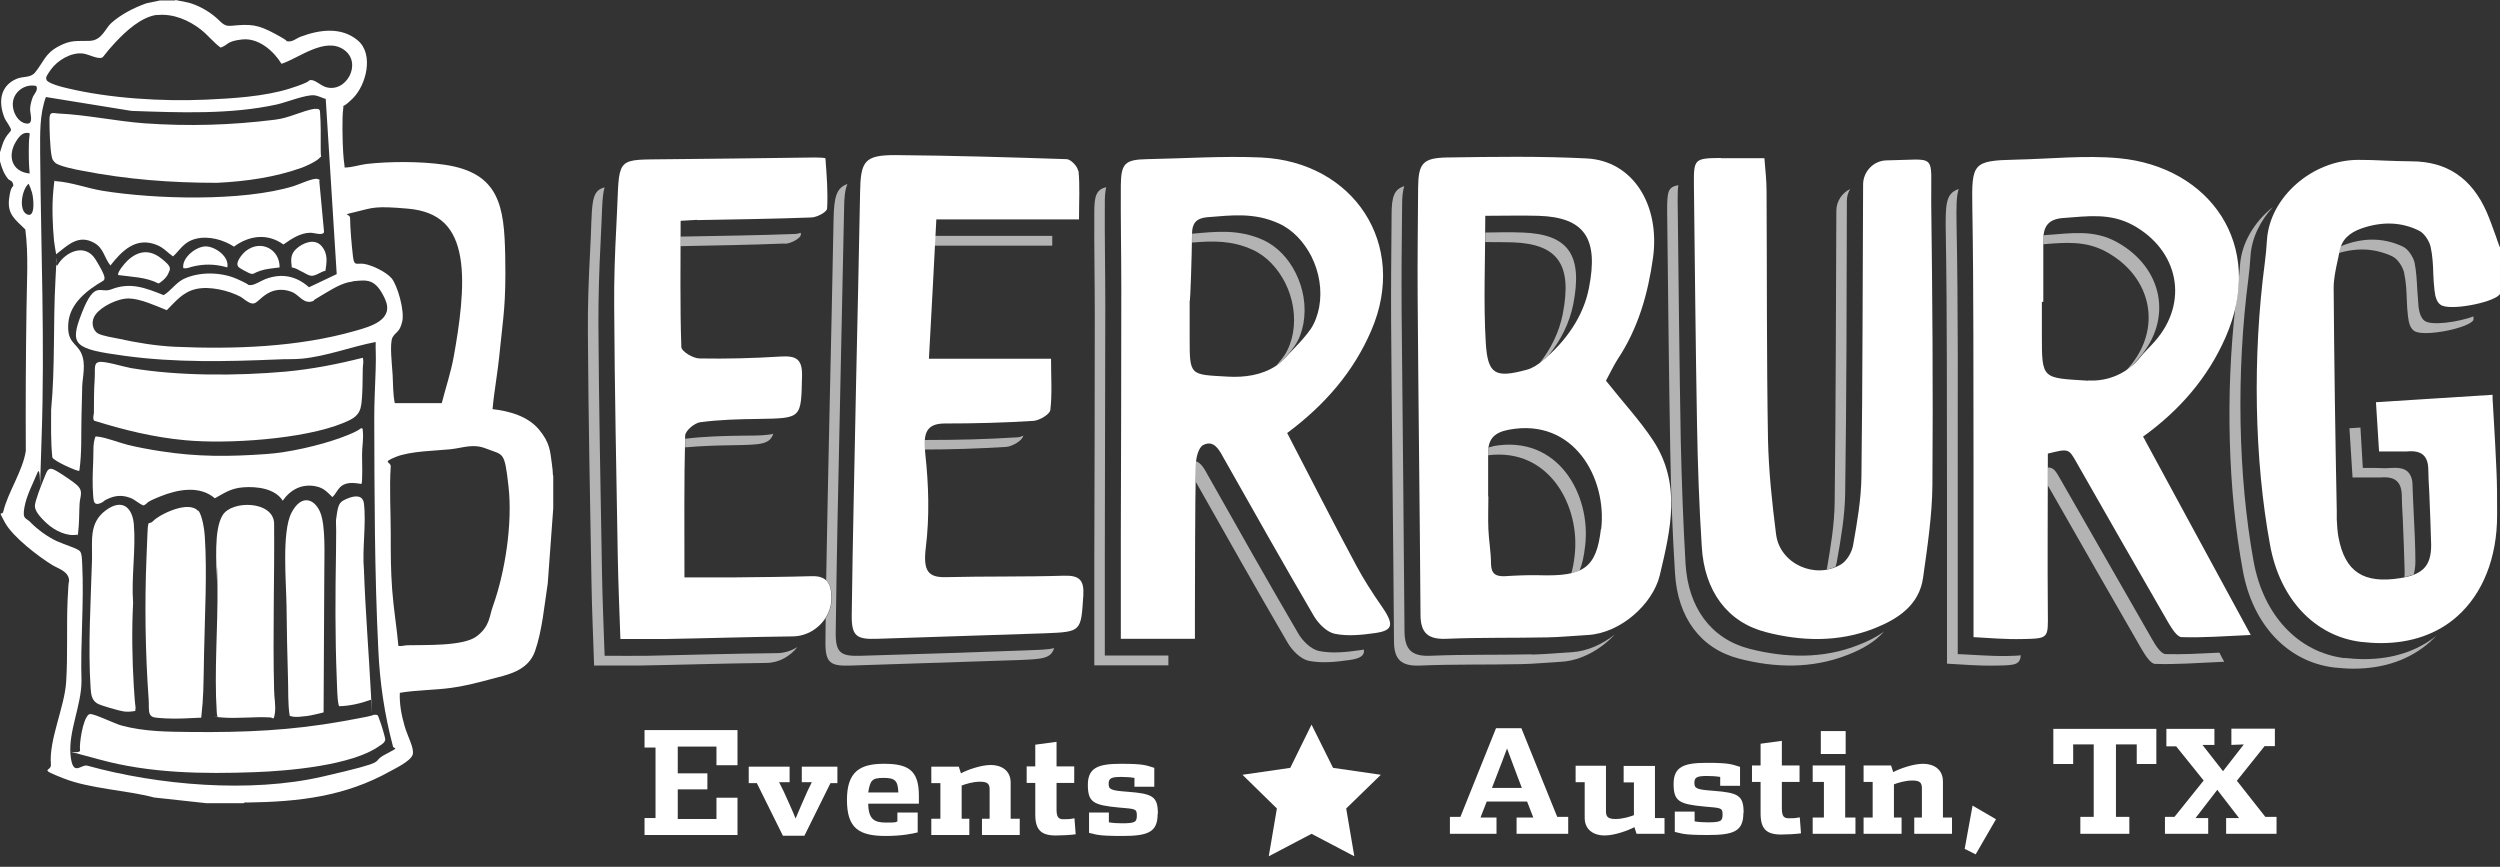 <svg xmlns:inkscape="http://www.inkscape.org/namespaces/inkscape" xmlns:sodipodi="http://sodipodi.sourceforge.net/DTD/sodipodi-0.dtd" xmlns="http://www.w3.org/2000/svg" xmlns:svg="http://www.w3.org/2000/svg" id="_x31_500_x__x_1500_px_Logo_2" viewBox="0 0 1046.1 362.7" width="1046.1" height="362.7"><rect x="0" y="0" width="1046.1" height="362.7" fill="#333333" stroke="none"/><defs id="defs4"><style id="style2"> .st0 { fill: #fff; } .st1 { fill: #b3b3b3; } </style></defs><g id="Text" transform="translate(-62.7,-26.6)"><path class="st1" d="m 490.9,209.2 c 0,0 0,-0.2 0,-0.3 -0.9,0.4 -1.8,0.7 -2.6,0.7 -12.3,0.8 -24.7,1.1 -37,1.1 -0.7,0 -1.3,0 -1.9,0.1 0,1.2 0,2.5 0,3.9 11.5,0 23,-0.4 34.4,-1.1 2.5,-0.2 6.7,-2.7 7,-4.5 z" id="path6"></path><path class="st1" d="m 586.8,131.1 c 6,2.7 10.6,7.9 13.6,13.7 3.3,6.5 4.6,14.1 3.3,21.3 -0.6,3.1 -1.7,6.4 -3.5,9.1 -1,1.5 -2.2,2.9 -3.4,4.3 1,-0.7 1.9,-1.5 2.8,-2.3 1.8,-1.9 3.5,-3.9 5,-6.1 1.8,-2.6 2.9,-5.9 3.5,-9.1 1.3,-7.2 0,-14.8 -3.3,-21.3 -2.9,-5.8 -7.6,-11 -13.6,-13.7 -10.2,-4.6 -19.6,-3.5 -29.7,-2.6 0,1.1 0,2.4 0,3.7 8.5,-0.7 16.6,-1 25.3,3 z" id="path8"></path><path class="st1" d="m 695.4,128 c 19.6,0.6 25.2,9.7 21.2,30.1 -1.5,7.5 -4.9,14.4 -9.6,20.4 0.4,-0.3 0.8,-0.6 1.1,-0.9 0.8,-0.7 1.6,-1.4 2.4,-2.1 5.2,-6.3 8.9,-13.6 10.5,-21.5 4,-20.4 -1.7,-29.4 -21.2,-30.1 -5.1,-0.2 -10.2,-0.1 -15.6,0 0,1.4 0,2.7 0,4 3.8,0 7.5,0 11.2,0.1 z" id="path10"></path><path class="st1" d="m 391.1,128.6 c 2.4,0 6.7,-2.3 6.7,-3.8 0,-0.3 0,-0.5 0,-0.8 -0.8,0.3 -1.7,0.5 -2.4,0.5 -15.9,0.6 -31.9,0.8 -47.8,1.1 0,0 -0.1,0 -0.2,0 0,1.3 0,2.7 0,4 14.5,-0.3 29.1,-0.5 43.6,-1.1 z" id="path12"></path><path class="st1" d="m 503,125.3 h -49.1 c 0,1.4 -0.1,2.7 -0.2,4.1 H 503 c 0,-1.4 0,-2.7 0,-4.1 z" id="path14"></path><path class="st1" d="m 601.9,209 c 0,0 0,0 0,0 0.3,-0.3 0.7,-0.6 1.1,-1 -0.4,0.3 -0.7,0.6 -1.1,0.9 z" id="path16"></path><path class="st1" d="m 687.4,213.4 c -0.7,0.1 -1.3,0.3 -1.9,0.5 0,0.6 -0.1,1.3 -0.1,2 0,0.4 0,0.8 0,1.2 25.7,-3.2 38.6,21.4 36.2,41.9 -0.3,2.9 -0.8,5.4 -1.4,7.5 1.2,-0.3 2.4,-0.7 3.4,-1.1 1.2,-2.7 1.9,-6.1 2.4,-10.5 2.5,-21.2 -11.3,-46.6 -38.6,-41.6 z" id="path18"></path><path class="st1" d="m 1068.7,140.9 c 0.8,3.7 1,7.6 1.1,11.3 0.1,2.2 0.2,4.5 0.5,6.8 0.3,3 1.1,5 2.5,6 3.5,2.7 21.2,-0.7 24.5,-4 l 0.4,-0.5 V 159 c -6.4,2.4 -17.8,4 -20.5,1.8 -1.3,-1 -2.2,-3.1 -2.5,-6 -0.2,-2.3 -0.3,-4.6 -0.5,-6.8 -0.2,-3.8 -0.4,-7.7 -1.1,-11.3 -0.5,-2.4 -2.6,-5.8 -4.9,-6.9 -7.4,-3.5 -15.4,-3.9 -23.8,-1 -0.9,0.3 -1.6,0.6 -2.4,1 -0.2,0.6 -0.4,1.2 -0.5,1.9 0,0.3 -0.1,0.5 -0.2,0.8 8,-2.4 15.5,-1.9 22.5,1.4 2.3,1.1 4.4,4.5 4.9,6.9 z" id="path20"></path><path class="st1" d="m 830.7,263.8 c 0.3,-0.7 0.5,-1.5 0.6,-2.1 1.7,-9.6 3.4,-19.3 3.5,-29 0.6,-40.7 0.6,-81.3 0.7,-122 0,-1.8 0.5,-3.6 1.4,-5 -3.4,1.6 -5.8,5.1 -5.8,9.1 -0.2,40.7 -0.2,81.3 -0.7,122 -0.1,9.4 -1.7,18.8 -3.3,28.1 1.2,-0.2 2.5,-0.6 3.6,-1.1 z" id="path22"></path><path class="st1" d="m 1052.8,222.4 h -1.4 l -1,-16.9 -4.6,0.3 1.3,20.6 h 1.4 c 1.3,0 2.6,0 3.7,0 2.4,0 4.4,0 6.5,0 3.2,-0.3 5.5,0.2 6.9,1.5 1.3,1.2 2,3 2.1,5.8 0,2.7 0.2,6 0.4,9.6 0.3,7.8 0.7,16.6 0.8,22.3 0,0.9 0,1.7 -0.1,2.5 1.4,-0.3 2.7,-0.7 3.9,-1.1 0.4,-1.5 0.7,-3.3 0.7,-5.4 0,-5.8 -0.4,-14.6 -0.8,-22.3 -0.2,-3.6 -0.3,-6.9 -0.4,-9.6 0,-2.7 -0.8,-4.6 -2.1,-5.8 -1.4,-1.3 -3.7,-1.7 -6.9,-1.5 -2.1,0.2 -4.1,0.1 -6.5,0 -1.2,0 -2.4,0 -3.7,0 z" id="path24"></path><path class="st1" d="m 960,210.6 c 0,0 0,0 0,0.1 0.5,-0.5 1.1,-1 1.6,-1.5 -0.5,0.5 -1.1,0.9 -1.7,1.4 z" id="path26"></path><path class="st1" d="m 948.5,127.9 c -9.6,-5.3 -19,-3.7 -28.9,-3 -0.7,0 -1.2,0.1 -1.8,0.2 0,0.7 -0.1,1.4 -0.1,2.1 0,0.5 0,1 0,1.6 9,-0.7 17.7,-1.6 26.4,3.2 19.1,10.5 23.6,32.2 9.2,48.6 -0.3,0.4 -0.7,0.7 -1,1.1 0.6,-0.4 1.2,-0.9 1.8,-1.3 1.2,-1.3 2.5,-2.5 3.6,-3.9 14.4,-16.4 10,-38 -9.2,-48.6 z" id="path28"></path><path class="st1" d="m 794.8,298.1 c -16.3,-4.2 -25.7,-17.4 -26.8,-35.6 -1,-17.2 -1.6,-34.3 -2,-51.5 -0.6,-33.4 -0.9,-66.7 -1.3,-100.1 0,-3 0,-5.2 0.3,-6.8 -4.5,0.7 -4.7,2.9 -4.7,10.9 0.4,33.4 0.7,66.7 1.3,100.1 0.3,17.2 0.9,34.4 2,51.5 1.1,18.2 10.5,31.4 26.8,35.6 15,3.9 30.6,4.3 45.5,-1.6 5.9,-2.3 11.3,-5.3 15.2,-9.8 -3.2,2.4 -6.9,4.2 -10.8,5.7 -14.9,5.9 -30.5,5.4 -45.5,1.6 z" id="path30"></path><path class="st1" d="m 703.6,300.4 c -14.1,0.3 -28.3,0 -42.4,0.6 -7.6,0.3 -10.7,-2.4 -10.8,-10.1 -0.3,-44.4 -0.8,-88.8 -1.2,-133.2 -0.1,-15.1 0,-30.3 0.2,-45.4 0,-3.4 0.3,-6 0.9,-7.8 -4.3,1.3 -5.3,4.6 -5.3,11.9 -0.1,15.1 -0.3,30.3 -0.2,45.4 0.3,44.4 0.9,88.8 1.2,133.2 0,7.7 3.2,10.4 10.8,10.1 14.1,-0.6 28.3,-0.3 42.4,-0.6 5.6,-0.1 11.3,-0.7 16.9,-1 8.3,-0.5 16.5,-5.2 22.3,-11.4 -5.2,4.1 -11.5,7 -17.9,7.4 -5.6,0.3 -11.3,0.9 -16.9,1 z" id="path32"></path><path class="st1" d="m 631.5,298.7 c -5.6,0.8 -11.5,1.4 -16.9,0.3 -3.3,-0.7 -6.9,-4.2 -8.7,-7.4 -12.8,-21.9 -25.3,-44 -37.8,-66.2 -1.3,-2.4 -2.7,-5 -4.9,-5.8 0,0.6 -0.1,1.1 -0.1,1.7 0,2.3 0,4.7 0,7 0.2,0.4 0.5,0.8 0.7,1.2 12.5,22.1 25,44.3 37.8,66.2 1.9,3.2 5.4,6.7 8.7,7.4 5.4,1.1 11.3,0.5 16.9,-0.3 4.7,-0.6 6.6,-1.9 6.2,-4.4 -0.6,0.1 -1.1,0.2 -1.8,0.3 z" id="path34"></path><path class="st1" d="m 881.9,300.2 c 0,-25.3 0,-48.9 0,-72.6 0,-35.7 0.2,-71.5 -0.5,-107.2 -0.1,-7.2 -0.1,-11.8 0.9,-14.7 -5.5,1.8 -5.6,6.4 -5.4,18.8 0.6,35.7 0.4,71.5 0.5,107.2 0,23.7 0,47.4 0,72.6 5.9,0.3 13.3,1 20.7,0.8 7.8,-0.1 9.8,-0.3 10.2,-4.3 -1.4,0.2 -3.3,0.2 -5.8,0.3 -7.4,0.1 -14.9,-0.6 -20.7,-0.8 z" id="path36"></path><path class="st1" d="m 525,301 c 0,-14.9 0,-29.2 0,-43.5 0,-34.4 0.2,-68.8 0.2,-103.2 0,-14.4 -0.3,-28.7 -0.2,-43.1 0,-2.7 0.2,-4.7 0.6,-6.3 -4.1,1 -5,3.6 -5,10.3 -0.1,14.4 0.2,28.7 0.2,43.1 0,34.4 -0.1,68.8 -0.2,103.2 0,14.3 0,28.6 0,43.5 h 31 c 0,-1.5 0,-2.8 0,-4.1 H 525 Z" id="path38"></path><path class="st1" d="m 1043.8,302 c -19.4,-2.4 -34,-17.9 -38.1,-40.5 -6.5,-35.8 -7.3,-78.9 -2.2,-118.2 0.4,-3 0.7,-6.2 0.9,-9.6 0.5,-7.6 4.1,-14.7 9.4,-20.5 -7.8,6.2 -13.2,15.1 -13.8,24.5 -0.1,1.9 -0.3,3.7 -0.5,5.4 0,3.8 -0.5,7.6 -1.4,11.6 -4.2,37.2 -3.1,77.2 3.1,110.7 4.1,22.6 18.7,38.1 38.1,40.5 2.8,0.3 5.6,0.5 8.3,0.5 12.6,0 23.6,-3.8 31.9,-11.2 0.9,-0.8 1.8,-1.7 2.7,-2.6 -8.1,6.5 -18.4,9.8 -30.2,9.8 -2.7,0 -5.5,-0.2 -8.3,-0.5 z" id="path40"></path><path class="st1" d="m 968.9,300.3 c -1.9,0 -4.2,-3.6 -5.5,-5.9 -12.9,-22.4 -25.6,-44.8 -38.5,-67.2 -2.1,-3.7 -2.9,-5 -5.4,-5 0,2.4 0,4.9 0,7.4 0.3,0.5 0.6,1.1 1,1.7 12.8,22.4 25.6,44.9 38.5,67.2 1.4,2.3 3.6,5.9 5.5,5.9 8.9,0.3 17.8,-0.4 28.9,-0.9 -0.7,-1.3 -1.4,-2.5 -2,-3.8 -8.2,0.4 -15.4,0.8 -22.4,0.6 z" id="path42"></path><path class="st1" d="m 386.3,208.1 c -2.6,0.7 -6.6,0.8 -12.7,0.8 -8.1,0.1 -16.2,0.3 -24.2,1.3 0,1.2 0,2.4 0,3.6 6.6,-0.6 13.2,-0.8 19.8,-0.9 11.6,-0.2 15.6,-0.2 17.1,-4.9 z" id="path44"></path><path class="st1" d="m 423,301 c -8.6,0.3 -10.7,-1.2 -10.6,-9.9 0.4,-32 1.1,-64.1 1.8,-96.1 0.5,-26.9 1.2,-53.8 1.7,-80.8 0,-4.9 0.4,-8.3 1.4,-10.6 -4.7,1.6 -5.6,5.6 -5.8,14.7 -0.5,26.9 -1.1,53.8 -1.7,80.8 -0.5,23.5 -1,46.9 -1.4,70.4 1.7,1.5 2.3,4 2.3,7.5 0,3 -1,5.9 -2.5,8.3 0,3.3 -0.1,6.6 -0.1,9.9 -0.1,8.8 2,10.2 10.6,9.9 23.4,-0.8 46.7,-1.5 70.1,-2.3 10.2,-0.4 13.6,-0.6 15,-5 -2.3,0.6 -5.6,0.7 -10.6,0.9 -23.4,0.9 -46.7,1.6 -70.1,2.3 z" id="path46"></path><path class="st1" d="m 333.8,301 c -5.6,0.1 -11.3,0 -18.1,0 -0.4,-11.9 -0.9,-23.3 -1.1,-34.7 -0.6,-34.8 -1.3,-69.5 -1.5,-104.3 0,-11.2 0.3,-22.5 0.9,-33.7 0.7,-12.6 0.5,-19.5 1.7,-23.3 -6.3,1.6 -5,7.3 -6.1,27.4 -0.6,11.2 -1,22.5 -0.9,33.7 0.2,34.8 0.9,69.5 1.5,104.3 0.2,11.4 0.7,22.8 1.1,34.7 6.9,0 12.5,0 18.1,0 18,-0.3 35.9,-0.9 53.9,-1.1 5.2,0 10,-2.7 13.1,-6.7 -2.5,1.6 -5.5,2.6 -8.7,2.6 -18,0.2 -35.9,0.7 -53.9,1.1 z" id="path48"></path><path class="st0" d="m 1108.7,130 c -0.6,-1.5 -1.1,-3 -1.6,-4.5 -1.2,-3.3 -2.4,-6.7 -3.8,-10 -6.3,-14.4 -16.7,-21.4 -31.7,-21.4 h -0.1 c -3.7,0 -7.4,-0.2 -11,-0.3 -3.6,-0.2 -7.2,-0.3 -10.9,-0.3 h -0.1 c -19.2,0 -37,15.6 -38.2,33.4 -0.2,3.4 -0.5,6.5 -0.9,9.6 -5.2,39.3 -4.4,82.4 2.2,118.2 4.1,22.6 18.7,38.1 38.1,40.5 2.8,0.3 5.6,0.5 8.3,0.5 12.6,0 23.6,-3.8 31.9,-11.2 10.7,-9.5 16.7,-24.5 16.7,-42.3 v -1.1 c 0,-5.9 0,-12 -0.3,-18.1 -0.3,-7 -0.7,-14.2 -1.1,-21 -0.2,-2.9 -0.3,-5.8 -0.5,-8.6 v -1.6 c 0,0 -48.8,3.1 -48.8,3.1 l 1.3,20.6 h 1.4 c 1.3,0 2.6,0 3.7,0 2.4,0 4.4,0 6.5,0 3.2,-0.3 5.5,0.2 6.9,1.5 1.3,1.2 2,3 2.1,5.8 0,2.7 0.2,6 0.4,9.6 0.3,7.8 0.7,16.6 0.8,22.3 0,8.6 -3.4,12.3 -12.8,13.8 -15.5,2.5 -23.3,-2.6 -26,-17.2 -0.4,-2 -0.6,-5.3 -0.7,-7.4 v -3.7 c -0.6,-29.7 -1.1,-63.5 -1.3,-93.2 0,-3.6 0.8,-7.4 1.6,-11.1 0.3,-1.3 0.6,-2.6 0.8,-4 0.9,-4.8 3.9,-7.9 9.5,-9.8 8.5,-2.9 16.5,-2.6 23.8,1 2.3,1.1 4.4,4.5 4.9,6.9 0.8,3.7 1,7.6 1.1,11.3 0.1,2.2 0.2,4.5 0.5,6.8 0.3,3 1.1,5 2.5,6 3.5,2.7 21.2,-0.7 24.5,-4 l 0.4,-0.5 V 130 Z" id="path50"></path><path class="st0" d="m 754.5,211 c -5.6,-8.5 -12.7,-16.1 -19.8,-25.1 1.5,-2.7 3,-6 4.9,-9 8.6,-12.9 12.7,-27.4 14.8,-42.5 3,-22.2 -8.5,-40.5 -27.7,-41.5 -19.5,-1 -39.1,-0.7 -58.6,-0.4 -10.2,0.2 -11.9,2.6 -12,12.7 -0.1,15.1 -0.3,30.3 -0.2,45.4 0.3,44.4 0.9,88.8 1.2,133.2 0,7.7 3.2,10.4 10.8,10.1 14.1,-0.6 28.3,-0.3 42.4,-0.6 5.6,-0.1 11.3,-0.7 16.9,-1 13.7,-0.8 27.1,-13 30,-24.9 4.6,-19.3 9.1,-38.3 -2.7,-56.4 z m -70.3,-94.1 c 8,0 15.1,-0.2 22.2,0 19.6,0.6 25.2,9.7 21.2,30.1 -2.3,12 -9.7,22.5 -19.5,30.6 -1.9,1.6 -4.2,3.1 -6.5,3.7 -13.2,3.6 -16.4,2.1 -17.2,-11.4 -1,-16.8 -0.2,-33.7 -0.2,-53 z m 48.4,131 c -1.9,16.4 -7.2,20 -26,19.4 -4.7,-0.1 -9.4,0.1 -14.1,0.4 -3.9,0.2 -5.8,-1 -5.9,-5.1 0,-4.9 -0.9,-9.7 -1.1,-14.5 -0.2,-4.6 0,-9.2 0,-13.8 0,0 0,0 -0.1,0 0,-6.1 0,-12.3 0,-18.4 0,-5.8 2.8,-8.4 8.7,-9.5 27.2,-5.1 41.1,20.4 38.6,41.6 z" id="path52"></path><path class="st0" d="m 640.7,280.1 c -3.7,-5.4 -7.3,-10.9 -10.4,-16.7 -9.9,-18.4 -19.3,-37 -29,-55.6 16.1,-12 27.9,-25.9 35.2,-42.9 15.6,-36.1 -7.4,-70.6 -46.1,-72.4 -15.9,-0.7 -31.9,0.4 -47.8,0.7 -9.1,0.2 -10.8,1.7 -10.9,10.9 -0.1,14.4 0.2,28.7 0.2,43.1 0,34.4 -0.1,68.8 -0.2,103.2 0,14.3 0,28.6 0,43.5 h 31 c 0,-4.4 0,-7.4 0,-10.5 0.1,-20.8 0,-41.6 0.4,-62.3 0,-2.9 1.1,-7.3 3.1,-8.3 4.4,-2.2 6.6,1.9 8.5,5.4 12.5,22.1 25,44.3 37.8,66.2 1.9,3.2 5.4,6.7 8.7,7.4 5.4,1.1 11.3,0.5 16.9,-0.3 7.9,-1.1 7.9,-3.8 2.5,-11.6 z M 596.6,179.7 c -5.9,3.9 -13.2,4.9 -20.1,4.5 -15.9,-0.9 -16,-0.2 -16,-16 0,-5.1 0,-10.3 0,-15.4 0.3,0 0.9,-19 1,-28.5 0,-4 1.6,-6.4 6.3,-6.8 10.2,-0.8 19.7,-2.1 30,2.6 6,2.7 10.6,7.9 13.6,13.7 3.3,6.5 4.6,14.1 3.3,21.3 -0.6,3.1 -1.7,6.4 -3.5,9.1 -2,2.9 -4.6,5.7 -7,8.2 -2.5,2.5 -4.6,5.3 -7.6,7.3 z" id="path54"></path><path class="st0" d="m 959.3,209.4 c 15.9,-11.4 27.4,-25.2 34.6,-41.5 17.2,-39 -6.8,-71.6 -44.6,-75.1 -14.2,-1.3 -28.7,0.3 -43.1,0.6 -18.1,0.4 -18.5,1.5 -18.2,20 0.6,35.7 0.4,71.5 0.5,107.2 0,23.7 0,47.4 0,72.6 5.9,0.3 13.3,1 20.7,0.8 10.8,-0.2 10.5,-0.4 10.4,-10.9 -0.2,-22.4 0,-44.7 0,-66.7 8.6,-2.1 8.7,-2.2 12,3.7 12.8,22.4 25.6,44.9 38.5,67.2 1.4,2.3 3.6,5.9 5.5,5.9 8.9,0.3 17.8,-0.4 28.9,-0.9 -15.8,-29.1 -30.5,-56.1 -45.1,-83.1 z m -22.8,-23.5 c -19.3,-1.2 -19.4,-0.4 -19.4,-18.9 0,-18.5 0,-9.4 0,-14.1 0.2,0 0.4,0 0.6,0 0,-8.6 0,-17.2 0,-25.8 0,-5.6 1.9,-8.9 8.6,-9.3 9.9,-0.7 19.3,-2.2 28.9,3 19.1,10.5 23.6,32.2 9.2,48.6 -2,2.3 -4.3,4.4 -6.2,6.8 -5.2,6.5 -13.3,10.1 -21.6,9.6 z" id="path56"></path><path class="st0" d="m 782.8,92.7 c -11.1,0.1 -11.4,0.4 -11.3,11.2 0.4,33.4 0.7,66.7 1.3,100.1 0.3,17.2 0.9,34.4 2,51.5 1.1,18.2 10.5,31.4 26.8,35.6 15,3.9 30.6,4.3 45.5,-1.6 9.8,-3.9 18.7,-9.7 20.3,-21.2 1.8,-12.9 3.8,-26 3.9,-39 0.3,-39.3 0,-78.6 -0.5,-117.8 -0.2,-21.3 2.8,-18.1 -18.5,-17.8 -5.5,0 -10,4.6 -10,10.1 -0.2,40.7 -0.2,81.3 -0.7,122 -0.1,9.7 -1.8,19.4 -3.5,29 -0.5,2.9 -2.6,6.5 -5.1,8 -10.8,6.4 -25.5,-0.3 -27.1,-12.5 -1.7,-13.2 -3.1,-26.5 -3.4,-39.8 -0.6,-34.7 -0.4,-69.3 -0.6,-104 0,-4.3 -0.5,-8.6 -0.9,-13.7 -6.4,0 -12.3,0 -18.2,0 z" id="path58"></path><path class="st0" d="m 513.8,98 c -0.2,-1.8 -3.1,-4.8 -4.8,-4.8 -23.9,-0.8 -47.8,-1.5 -71.6,-1.7 -12.9,0 -14.6,2.4 -14.8,15.6 -0.5,26.9 -1.1,53.8 -1.7,80.8 -0.6,32 -1.4,64.1 -1.8,96.1 -0.1,8.8 2,10.2 10.6,9.9 23.4,-0.8 46.7,-1.5 70.1,-2.3 15.5,-0.6 15.2,-0.7 16.2,-15.7 0.4,-6.5 -1.5,-8.6 -8.1,-8.4 -16.4,0.5 -32.9,0.2 -49.3,0.6 -7.5,0.2 -9.7,-2.5 -8.5,-12.4 1.6,-13 1.2,-26.1 -0.2,-39 -1,-9 0.4,-12.9 8.3,-12.9 12.3,0 24.7,-0.3 37,-1.1 2.5,-0.2 6.7,-2.7 7,-4.5 0.8,-6.7 0.3,-13.7 0.3,-21.5 h -51.1 c 1.1,-19.9 2.1,-38.7 3.1,-58.3 h 59.7 c 0,-7.6 0.4,-14 -0.2,-20.3 z" id="path60"></path><path class="st0" d="m 354.3,118.7 c 15.9,-0.3 31.9,-0.5 47.8,-1.1 2.4,0 6.7,-2.3 6.7,-3.8 0.4,-6.9 -0.2,-14 -0.7,-20.9 0,-0.3 -2.8,-0.4 -4.4,-0.4 -22.9,0.3 -45.8,0.6 -68.6,0.8 -15.7,0.2 -13,1.7 -14.5,28 -0.6,11.2 -1,22.5 -0.9,33.7 0.2,34.8 0.9,69.5 1.5,104.3 0.2,11.4 0.7,22.8 1.1,34.7 6.9,0 12.5,0 18.1,0 18,-0.3 35.9,-0.9 53.9,-1.1 8.7,0 16.3,-7.3 16.3,-16 0,-6.3 -2.1,-9.4 -8.3,-9.2 -10.5,0.3 -21.1,0.4 -31.6,0.5 -6.6,0 -13.2,0 -21.6,0 0,-20.4 -0.2,-39.9 0.3,-59.3 0,-2 3.9,-5.3 6.2,-5.6 8.1,-1.1 16.4,-1.3 24.6,-1.4 18.1,-0.3 17.7,-0.2 18.1,-17.9 0.2,-7.3 -2.6,-8.6 -9,-8.2 -11.3,0.7 -22.6,1 -33.9,0.8 -2.7,0 -7.6,-3 -7.6,-4.8 -0.6,-17.4 -0.3,-34.8 -0.3,-52.8 3.8,-0.2 5.3,-0.3 6.9,-0.4 z" id="path62"></path><polygon class="st0" points="629.4,384.9 611.5,375.5 593.6,384.9 597,364.9 582.6,350.8 602.6,347.9 611.5,329.8 620.5,347.9 640.5,350.8 626,364.9 " id="polygon64"></polygon><g id="g78"><path class="st0" d="m 371.3,376 h -38.9 v -7.1 h 4.6 v -29.5 h -4.6 v -7.3 h 38.9 v 14.7 h -8.8 V 339 h -16.2 v 11.2 h 12.4 v 6.7 h -12.4 v 12.4 h 16.2 v -8.9 h 8.8 v 15.7 z" id="path66"></path><path class="st0" d="m 413.3,354.3 h -3.1 l -10.9,22 h -9 l -10.9,-22 H 376 v -6.9 h 17.1 v 6.5 h -4.4 l 1.9,3.8 c 0.5,1.1 4.6,10.1 5,11.4 0.5,-1.3 4.4,-10.2 4.9,-11.3 l 1.9,-3.9 h -4.2 v -6.5 h 14.9 v 6.9 z" id="path68"></path><path class="st0" d="M 447.2,362.9 H 426 c 0.1,6.5 2.5,7.9 7.5,7.9 5,0 3.7,-0.2 4.7,-0.5 v -3.7 h 8.5 v 8.3 c -1.9,0.5 -6.5,1.5 -13.3,1.5 -11.3,0 -16.3,-3.2 -16.3,-15.1 0,-11.9 5.5,-15.1 15.5,-15.1 10,0 14.6,2.6 14.6,13.3 v 3.2 z m -8.6,-4.7 c -0.2,-5 -1.4,-6.1 -6.2,-6.1 -4.8,0 -5.6,1 -6.4,6.1 h 12.5 z" id="path70"></path><path class="st0" d="m 489.5,376 h -15.9 v -6.8 h 3.2 v -12.3 c 0,-2.3 -0.9,-3.2 -4,-3.2 -3.1,0 -6.1,1 -7.7,1.6 v 13.9 h 3.2 v 6.8 h -15.9 v -6.8 h 3.8 v -14.9 h -3.8 v -6.9 h 11.5 l 0.9,2.8 c 2.3,-1.3 8.2,-3.5 12.5,-3.5 4.3,0 8.3,2.2 8.3,7.4 v 15.1 h 3.8 v 6.8 z" id="path72"></path><path class="st0" d="m 512.8,375.7 c -2.1,0.3 -5.8,0.5 -8.3,0.5 -6.2,0 -8.6,-2.4 -8.6,-8.8 v -13.2 h -3.6 v -6.9 h 3.6 v -9.1 l 8.9,-1.2 v 10.3 h 7.4 v 6.9 h -7.4 v 11.2 c 0,3.3 1,4 2.9,4 1.9,0 2.5,0 4.6,-0.4 l 0.5,6.6 z" id="path74"></path><path class="st0" d="m 547.1,367.2 c 0,7.7 -4.1,9.2 -14.9,9.2 -10.8,0 -10.8,-0.7 -13.8,-1.3 v -8.5 h 8.3 v 4.1 c 1.9,0.3 3.7,0.4 5.5,0.4 5.7,0 6.2,-0.6 6.2,-3.4 0,-2.8 -0.9,-2.6 -7.5,-3.2 -10.7,-1 -13,-2.2 -13,-9.5 0,-7.3 4.5,-8.8 13.9,-8.8 9.4,0 10.4,0.6 13.9,1.7 v 7.9 h -8.3 v -3.7 c -1.7,-0.3 -4,-0.4 -5.5,-0.4 -4.3,0 -5.3,0.6 -5.3,2.9 0,2.3 0.9,2.8 7.9,3.3 10.6,0.8 12.7,2 12.7,9.2 z" id="path76"></path></g><g id="g98"><path class="st0" d="m 718.8,375.5 h -21.5 v -6.8 h 7 l -2.6,-6.7 h -16.9 l -2.6,6.7 h 6.7 v 6.8 h -19.5 v -7.1 h 4.4 l 14.9,-37.1 h 10.6 l 15,37.1 h 4.6 v 7.1 z m -19.3,-19.2 -1.9,-5 c -0.7,-1.8 -3.8,-10.2 -4.3,-11.5 -0.4,1.3 -3.7,9.7 -4.3,11.3 l -2,5.2 z" id="path80"></path><path class="st0" d="m 759.1,375.5 h -11.6 l -0.9,-2.8 c -2.3,1.3 -8.2,3.5 -12.5,3.5 -4.3,0 -8.3,-2.2 -8.3,-7.4 V 353.9 H 722 V 347 h 12.7 v 19.1 c 0,2.3 0.9,3.2 4,3.2 3.1,0 6.1,-1 7.7,-1.6 V 354 h -4.3 v -6.9 h 13.1 v 21.8 h 4 v 6.8 z" id="path82"></path><path class="st0" d="m 792.2,366.8 c 0,7.7 -4.1,9.2 -14.9,9.2 -10.8,0 -10.8,-0.7 -13.8,-1.3 v -8.5 h 8.3 v 4.1 c 1.9,0.3 3.7,0.4 5.5,0.4 5.7,0 6.2,-0.6 6.2,-3.4 0,-2.8 -0.9,-2.6 -7.5,-3.2 -10.7,-1 -13,-2.2 -13,-9.5 0,-7.3 4.5,-8.8 13.9,-8.8 9.4,0 10.4,0.6 13.9,1.7 v 7.9 h -8.3 v -3.7 c -1.7,-0.3 -4,-0.4 -5.5,-0.4 -4.3,0 -5.3,0.6 -5.3,2.9 0,2.3 0.9,2.8 7.9,3.3 10.6,0.8 12.7,2 12.7,9.2 z" id="path84"></path><path class="st0" d="m 816.3,375.3 c -2.1,0.3 -5.8,0.5 -8.3,0.5 -6.2,0 -8.6,-2.4 -8.6,-8.8 v -13.2 h -3.6 v -6.9 h 3.6 v -9.1 l 8.9,-1.2 v 10.3 h 7.4 v 6.9 h -7.4 V 365 c 0,3.3 1,4 2.9,4 1.9,0 2.5,0 4.6,-0.4 l 0.5,6.6 z" id="path86"></path><path class="st0" d="m 839.1,375.5 h -17.9 v -6.8 h 4.7 v -14.9 h -4.7 v -6.9 h 13.6 v 21.8 h 4.3 z M 835,342.1 h -10.4 v -9.6 H 835 Z" id="path88"></path><path class="st0" d="m 879.6,375.5 h -15.9 v -6.8 h 3.2 v -12.3 c 0,-2.3 -0.9,-3.2 -4,-3.2 -3.1,0 -6.1,1 -7.7,1.6 v 13.9 h 3.2 v 6.8 h -15.9 v -6.8 h 3.8 v -14.9 h -3.8 v -6.9 H 854 l 0.9,2.8 c 2.3,-1.3 8.2,-3.5 12.5,-3.5 4.3,0 8.3,2.2 8.3,7.4 v 15.1 h 3.8 v 6.8 z" id="path90"></path><path class="st0" d="m 897.9,369.4 -8.5,14.7 -4.6,-2.3 3.3,-18.1 z" id="path92"></path><path class="st0" d="m 965,346.3 h -8.2 v -8.2 h -8.7 v 30.3 h 5.6 v 7.1 h -20.5 v -7.1 h 5.6 v -30.3 h -8.6 v 8.2 h -8.3 V 331.6 H 965 Z" id="path94"></path><path class="st0" d="m 1015.1,375.5 h -20.9 v -6.6 h 5.4 l -9.1,-11.8 -9.1,11.8 h 5.3 v 6.6 h -18.1 v -7.1 h 4 l 12.2,-15.2 -11.5,-14.3 h -4.1 v -7.3 h 20.1 v 6.7 h -5 l 8.6,11 8.7,-11.2 -5.2,0.2 v -6.8 h 18.2 v 7.3 h -4.3 l -11.6,14.5 11.9,15.1 h 4.7 v 7.1 z" id="path96"></path></g><g id="g138"><g id="g134"><path class="st0" d="m 136.1,26.6 5.5,1.1 c 3.9,1.1 7.4,3 10.6,5.5 3.2,2.5 3.8,4.5 7.2,4.2 8.3,-0.8 11.1,-0.6 18.5,3.4 7.4,4 3.6,2.7 4.6,3 2.5,0.6 3.9,-1 5.9,-1.8 7.9,-3 17.1,-4.3 24,1.5 6.9,5.8 3.5,18.8 -2.1,24.3 -5.6,5.5 -3.5,1.3 -4,4.5 -0.5,3.2 -0.3,13.5 0,18.1 0.3,4.6 0.5,4.2 0.6,6.3 3.1,0 6.1,-1.1 9.2,-1.5 9.8,-1.1 22.6,-1.1 32.4,0.3 23.3,3.3 25.2,17.5 25.6,38.1 0.4,20.6 -0.9,25.9 -2.1,38.3 -1.2,12.4 -2.4,17.2 -3.2,25.9 7,0.8 14.7,2.9 19.4,8.5 4.7,5.6 4.7,9.2 5.4,14.2 0.7,5 0.2,3.7 0.6,5.4 v 13.4 l -2.3,31.4 c -1.4,9 -2.3,19.7 -5.3,28.3 -3,8.6 -11.9,10 -18.6,11.8 -6.7,1.8 -11.2,2.9 -16.3,3.6 -7.1,1 -14.6,0.9 -21.7,2.1 -0.2,4.7 0.7,9.4 2,13.9 1.3,4.5 4.1,9.2 3.4,11.9 -0.7,2.7 -7.4,5.9 -9.4,7 -18.9,10.6 -38.3,12.8 -59.7,13.1 -0.5,0 -1.3,-0.2 -1.6,0.3 h -15.5 l -22,-2.4 c -11.7,-3.1 -26.7,-3.6 -37.9,-8 -11.2,-4.4 -5,-2.7 -5.3,-5.8 -0.9,-10.4 5.8,-24.1 6.4,-34.8 0.7,-11.2 0.1,-22.9 0.6,-34.2 0.5,-11.3 0.7,-5.9 0.6,-8.1 -0.2,-3.7 -4.4,-4.8 -6.9,-6.3 -5.9,-3.6 -16.6,-11.8 -19.9,-17.8 -3.3,-6 -1.2,-2.6 -0.7,-4.7 1.9,-8 8.1,-16.9 9.4,-25.3 -0.1,-20 0,-40 0.3,-59.9 0.1,-10.9 0.9,-22 -0.5,-32.8 -4.1,-4.1 -7.6,-6.2 -6.8,-12.8 0.8,-6.6 2.1,-4.4 1.7,-6.1 -0.4,-1.7 -1.4,-1.5 -2,-2.1 -1.9,-2.3 -2.7,-4.6 -3.5,-7.5 v -3.8 c 0.7,-2 1.1,-4 2.2,-5.9 C 66,82.5 67.3,81.6 67.3,81 67.4,80.1 65,77.1 64.5,75.7 62,69.3 62.7,62.6 69.6,59.6 c 2.8,-1.2 5.9,-0.3 7.8,-2.7 3.5,-4.3 4.1,-7.8 9.6,-10.8 5.5,-3 8,-2.2 13.2,-2.4 5.2,-0.2 6.5,-5.2 9.1,-7.5 4.2,-3.7 9.3,-6.3 14.6,-8.2 l 5.7,-1.2 h 6.4 z m -7.6,6.2 c -6.6,0.8 -13.1,6.8 -17.5,11.5 -4.4,4.7 -4.8,6 -5.6,6.4 -1.8,0.8 -5.8,-1.5 -8,-1.7 -4.9,-0.6 -10.6,2.8 -13.4,6.7 -2.8,3.9 -1.8,3.5 -1.9,4 -0.2,1.7 7.3,3.5 8.7,3.8 17.9,4.3 39.7,5.6 58.1,4.8 11,-0.5 24.4,-1.3 34.9,-4.6 10.5,-3.3 7.3,-3.5 9,-3.6 1.7,-0.1 4.2,2.3 6.1,2.9 8.7,2.8 15.6,-10.1 7.7,-15.6 -7.9,-5.5 -18.8,3.5 -26.1,5.9 -3.3,-5.4 -9.6,-10.9 -16.4,-10.2 -6.8,0.7 -6,2.5 -9.1,3.4 -3,-2.2 -5.3,-5.2 -8.2,-7.5 -5.1,-4 -11.7,-6.8 -18.3,-6.1 z M 77.9,62.6 c -4.1,-1 -8.5,1.6 -9.6,5.7 -1.1,4.1 1.6,9.6 5.5,10 3.1,0.4 1.5,-4.1 1.5,-5.9 0,-1.8 0.6,-3.8 1.1,-5.1 0.5,-1.3 2.4,-3 1.5,-4.6 z M 203.6,141.4 199,68 c -1.5,-0.4 -3.1,-1.3 -4.6,-1.5 -3.4,-0.5 -11.8,2.9 -15.8,3.8 -19.5,4.3 -41.1,3.4 -60.9,2.7 L 81.9,67.2 c -2.7,7.4 -2.4,15.5 -2.4,23.2 0.3,39.8 2,79.7 0.6,119.5 -1.4,39.8 0.3,9.5 -1.7,14.4 -1.9,4.7 -4.6,9.5 -5.5,14.7 -0.9,5.2 0.7,4.1 2.6,6.2 2.8,2.9 7.2,6.1 10.9,7.8 3.7,1.7 8.9,3.1 9.8,4.3 0.9,1.2 0.8,4.3 0.9,5.5 0.8,16.1 -0.8,32.7 -0.3,48.8 0,10 -5.5,21.1 -4.6,30.8 0.9,9.7 4.4,3.8 7.1,4.6 29.6,8.2 68.1,11.5 98.2,4.6 30.1,-6.9 19.5,-5.7 26.4,-9.3 6.9,-3.6 3.3,-2 3.2,-3.5 -3.5,-13.2 -5.5,-26.7 -6.1,-40.4 -1.6,-32.3 -1.6,-64.8 -1.7,-97 0,-7 0.4,-13.5 0.6,-20.4 0.2,-6.9 -0.1,-7.5 0,-11.3 -10.4,2 -20.5,6 -31.1,7 -3.3,0.3 -6.6,0.1 -9.9,0.3 -21.4,0.9 -42.7,1.4 -64,-1.5 -21.3,-2.9 -23.3,-4.4 -17.9,-18.1 5.4,-13.7 7.6,-7.9 12.2,-9.7 8.1,-3.2 14.4,-0.6 22,2.4 3.2,-2 5,-5.1 8.4,-6.8 6.6,-3.1 15.6,-2.9 22.2,0 6.6,2.9 3.9,2.5 5.6,2.6 1.7,0.1 4.5,-1.8 6.3,-2.5 6.8,-2.6 12.9,-1.4 18.3,3.4 l 11.8,-5.6 z M 75.1,99.1 c -0.4,-4.2 -0.4,-8.5 -0.3,-12.7 0.1,-4.2 1.1,-4.2 -1,-4.2 -2.1,0 -3.6,2.3 -4.4,3.6 -3.7,6 -1.8,12.7 5.7,13.4 z m -0.3,4.3 c -2.9,2.1 -4.5,11.2 -0.8,12.9 3.7,1.7 2.7,-7.1 2.1,-9.1 -0.6,-2 -0.9,-2.5 -1.4,-3.7 z m 172.7,92.1 c 1.7,-6.7 3.9,-13.1 5.1,-19.9 2.2,-12.2 4.8,-29.2 2.7,-41.3 -2.1,-12.1 -8.2,-19.2 -22,-20.4 -13.8,-1.2 -14.5,-0.4 -21.5,1.3 -7,1.7 -2.6,0.5 -2.6,2.7 0,4.3 0.7,11.7 1.2,16 0.5,4.3 1.5,2.7 4.5,3.1 3,0.4 9.3,3.2 11.7,6.1 2.4,2.9 5.5,13.5 4.4,18.1 -1.1,4.6 -2.6,4.1 -4,6.5 -1.4,2.4 -0.2,12.1 0,15.8 0.2,3.7 0.1,7.9 0.9,11.8 h 19.6 z m -37.2,-51.1 c -4.9,0.5 -9.5,3.8 -13.7,6.2 -4.2,2.4 -1.9,1.6 -2.7,1.9 -4.1,1.7 -5.8,-2.4 -9,-3.7 -3.2,-1.3 -7,-1.4 -10.4,0.7 -3.4,2.1 -4.5,4.4 -6.3,4.1 -1.8,-0.3 -3.6,-2.1 -4.8,-2.8 -5.1,-2.7 -12.9,-4.5 -18.5,-3.3 -5.6,1.2 -8.6,5.1 -12.4,8.9 -4.5,-1.8 -11,-4.8 -15.8,-4.9 -4.8,-0.1 -11.6,3.4 -14,6.7 -2.4,3.3 -0.9,7 1.1,8 2,1 6.4,1.7 8.4,2.1 7.6,1.7 15.7,3 23.5,3.4 24.9,1.1 51.8,0.2 75.8,-6.7 6.4,-1.8 16.3,-4.6 12.3,-13.3 -4,-8.7 -7.5,-8 -13.5,-7.4 z m 19.1,152.5 c 1.3,0.2 2.7,-0.3 3.9,-0.3 7.1,-0.2 23.2,0.5 28.8,-3.7 5.6,-4.2 5.3,-8.3 6.8,-12.5 5.2,-14.4 8.3,-34.8 6.6,-50.1 -1.7,-15.3 -2.1,-13.1 -9.4,-16 -5.6,-2.2 -9.4,-0.3 -15,0.3 -5.6,0.6 -16.7,0.7 -22.8,3.2 -6.1,2.5 -2,1.9 -2.1,4 -0.6,8.7 0,18.9 0,27.8 0,8.9 0,15.6 0.6,23.7 0.6,8.1 1.9,15.7 2.6,23.5 z" id="path100"></path><path class="st0" d="m 102,202.5 c -0.6,-1.2 0,-2.2 0,-3.3 0,-4.6 0,-9.1 0.3,-13.7 0.3,-4.6 -0.5,-6.8 1.7,-7.4 2.2,-0.6 10.5,2 13.4,2.5 20.1,3.4 44.5,3.3 64.8,1.5 10.9,-1 21.7,-3.1 32.3,-5.8 0.5,1.6 0,3.1 0,4.5 -0.1,4.7 0,10.2 -0.6,14.9 -0.6,4.7 -3.2,6.1 -7.6,7.9 -16.5,6.8 -48.4,8.9 -66.2,7.2 -13,-1.2 -25.7,-4.3 -38.1,-8.2 z" id="path102"></path><path class="st0" d="m 194.5,72.2 c 1,-0.1 1.9,-0.2 2.1,1 0.4,5.3 0.3,10.5 0.3,15.8 0,5.3 0.7,2.2 -0.4,3.6 -1.1,1.4 -5.7,3.5 -7.3,4.1 -11.4,4.1 -23.5,5.8 -35.7,6.4 -19.2,0 -37.8,-1.4 -56.6,-5.1 -2.3,-0.4 -9.7,-1.9 -11.1,-3.3 -1.4,-1.4 -1.2,-1.8 -1.4,-2.4 -0.8,-3.2 -1,-12.1 -1,-15.7 0,-3.6 1.5,-2.6 3.7,-2.5 11.6,0.5 24.1,3.2 36,4.1 18.6,1.3 36.1,0.8 54.6,-1.5 6.1,-0.7 11.5,-3.8 16.8,-4.6 z" id="path104"></path><path class="st0" d="m 86.2,133 c -0.3,-1.9 -0.7,-3.8 -0.9,-5.7 -0.6,-6.4 -0.9,-14.4 -0.3,-20.7 0.6,-6.3 0.4,-4 1.1,-4.2 6.6,0.5 12.9,2.9 19.3,4 22.1,3.6 58.8,4.6 80.1,-1.9 2.1,-0.6 8.3,-3.6 10.1,-3 1.8,0.6 0.5,0.5 0.7,0.8 l 2,21.4 c -0.6,1.7 -4.2,0.2 -5.9,0.3 -4.2,0.1 -7.8,2.6 -11.1,4.9 -6.7,-4.8 -14.3,-3.8 -20.7,0.9 -4.4,-2.9 -10.7,-4.6 -15.9,-3.3 -5.2,1.3 -6.6,4.7 -9.6,7.4 -2.4,-1.7 -4,-3.7 -6.8,-4.8 -8.6,-3.5 -14.5,2.3 -19.4,8.6 -2.5,-3.1 -2.8,-7.1 -6.5,-9.3 -6.7,-4 -11.2,0.7 -16.2,4.6 z" id="path106"></path><path class="st0" d="m 99.7,325.7 c 0.2,-0.2 0.5,-0.3 0.7,-0.3 1.8,-0.2 10.4,4.1 13.2,4.8 9.6,2.6 19.6,2.6 29.4,2.7 22,0.2 41.4,-0.6 63.1,-4.5 21.7,-3.9 8,-2 11.6,-2.5 3.6,-0.5 2.9,-0.3 3.8,1.9 0.9,2.2 2.4,7.6 2.4,8.1 0,1.3 -1.4,2.2 -2.4,2.8 -11.3,8.2 -38.2,10.5 -52.1,11 -21.7,0.8 -44.1,0.5 -65.1,-5.3 -21,-5.8 -7.7,-1.4 -8.1,-3.9 -0.4,-2.5 1.1,-12.9 3.6,-14.9 z" id="path108"></path><path class="st0" d="m 213.9,229.1 c -2.4,-0.4 -5.1,-0.8 -7.4,0.3 -2.3,1.1 -3,3.6 -4.7,5.2 -2.3,-2.2 -3.6,-3.8 -6.9,-4.5 -5.8,-1.2 -10.6,1.3 -13.9,6 -3.2,-5.1 -10.8,-6 -16.4,-5.6 -5.6,0.4 -8.4,2.7 -12,4.6 -6.4,-5.5 -15.6,-3.7 -22.8,-0.8 -7.2,2.9 -4.6,2.6 -7,3.8 -1.9,-0.6 -3.4,-2.3 -5.4,-3.1 -3.1,-1.2 -5.8,-1.2 -8.8,0 -3,1.2 -2.3,1.5 -3.5,2 -2.9,1.3 -3.2,-0.2 -3.4,-2.8 -0.4,-4.9 -0.2,-9.8 0,-14.6 0.2,-4.8 -0.2,-7 0.9,-10.3 0.3,-0.1 0.6,0 1,0 3.2,0.3 8.9,2.5 12.4,3.4 3.5,0.9 9.3,2 13.9,2.7 15.4,2.4 28.6,2.3 44.1,1.2 9.4,-0.6 22.4,-3.6 31.2,-6.8 8.8,-3.2 8.1,-4.1 8.8,-4 0.7,0.1 0.4,0.7 0.5,1 0.4,3.3 -0.3,6.7 -0.3,9.9 0,3.2 0.3,12 -0.3,12.4 z" id="path110"></path><path class="st0" d="m 153.8,326.4 c -0.4,-0.5 -0.3,-1.2 -0.4,-1.8 -1.1,-16.8 0.5,-35.5 0.3,-52.6 -0.2,-17.1 -0.3,-1.3 -0.3,-2 0,-7.4 -1.4,-21.7 2.5,-27.9 3.9,-6.2 20.9,-6 21.5,3.3 0.2,23.3 -0.6,46.6 0,69.9 0,3.1 0.8,6.7 0.3,9.9 -0.5,3.2 -0.8,1.6 -1.9,1.6 -6.6,-0.4 -13.9,0.6 -20.5,0 -6.6,-0.6 -1.1,0 -1.5,-0.4 z" id="path112"></path><path class="st0" d="m 145.7,240.3 c 1.6,1.7 2.6,8.4 2.7,10.8 1,15.3 0,33.1 -0.3,48.5 -0.3,15.4 -0.2,18.3 -1.2,27.3 -4.9,0.2 -10.2,0.6 -15.1,0.3 -4.9,-0.3 -5.5,-0.4 -6.3,-1.6 -0.8,-1.2 -0.4,-4.6 -0.6,-6.4 -1.4,-19.4 -1.7,-40 -0.9,-59.3 0.8,-19.3 0.2,-12.6 2.8,-15.3 2.6,-2.7 14.6,-8.7 18.7,-4.3 z" id="path114"></path><path class="st0" d="m 119.2,324.1 c -1.6,0.3 -3.1,0.4 -4.7,0.2 -1.6,-0.2 -9.9,-2.5 -11.2,-3.4 -2.4,-1.5 -2.5,-4.1 -2.7,-6.6 -1.1,-16.9 0.1,-36.4 0.6,-53.5 0.2,-7.8 -1.4,-15.3 5.7,-20.6 7.1,-5.3 11.2,-1 11.8,5.7 0.9,10.6 -1.1,22.3 -0.3,33 -0.6,11.6 -0.4,23.4 0.3,35.1 0.7,11.7 0.9,6.7 0.6,10.1 z" id="path116"></path><path class="st0" d="m 198.1,324.7 c -2.3,0.5 -4.6,1.2 -6.9,1.5 -2.3,0.3 -4.5,0.5 -5.8,0.3 -1.3,-0.2 -1.3,-0.3 -1.5,-0.5 -0.8,-5.2 -0.5,-10.4 -0.7,-15.7 -0.3,-9.9 -0.5,-19.8 -0.6,-29.8 -0.1,-10 -2.1,-31.4 2.1,-39.4 4.2,-8 9.7,-5.7 12,-0.1 2.3,5.6 1.7,17.6 1.7,25.8 -0.1,19.4 -0.2,38.7 -0.3,58 z" id="path118"></path><path class="st0" d="m 217.9,319.4 c -4.2,1.5 -8.7,2.6 -13.2,2.7 -0.9,-0.3 -1,-10.4 -1.1,-11.9 -0.7,-17.4 -0.6,-34.9 -0.3,-52.3 0.3,-17.4 -0.4,-10.8 0.3,-15.8 0.7,-5 1.4,-5.6 4.5,-6.9 3.1,-1.3 6.5,-1.6 6.9,2.2 1,8.5 -0.8,19.1 0,27.8 0.6,17.1 2,34.3 2.9,51.4 0.9,17.1 0,1.8 0,2.7 z" id="path120"></path><path class="st0" d="m 95.8,223.6 c -0.5,0.4 -10.5,-4 -11.2,-5.6 -0.7,-6.6 -0.5,-13.3 -0.5,-20 1.7,-18 0.8,-36.1 1.8,-54.1 1,-18 -0.5,-4 0.9,-6.4 3.4,-5.7 11.6,-9.3 15.9,-2.3 4.3,7 3.7,7.6 3.7,8 0,0.4 -0.2,0.6 -0.4,0.8 -6.7,3.9 -14,9.4 -14.7,17.7 -0.7,8.3 3.3,8.2 5.4,12.7 2.1,4.5 0.5,10.1 0.4,13.9 -0.1,3.8 -0.2,8.4 -0.3,12.6 -0.2,7.5 0.2,15.2 -0.9,22.7 z" id="path122"></path><path class="st0" d="m 83,223.1 c 1,-0.8 2.3,0 3.2,0.5 1.8,1 7.1,4.5 8.5,5.8 3.1,2.7 1.5,4.7 1.3,8 -0.2,3.3 -0.1,8 -0.6,12 -0.5,4 0,0.7 -0.3,0.9 -4.4,0.9 -9.5,-1.7 -12.7,-4.6 -3.2,-2.9 -5.1,-5.4 -5.1,-7.4 0,-2 2.8,-9 3.6,-11 0.8,-2 1.4,-3.7 2.1,-4.2 z" id="path124"></path><path class="st0" d="m 112.2,141.7 c -0.7,-1 2.9,-5.2 3.8,-6 4.3,-4.1 9.1,-4.9 14,-1.1 4.9,3.8 4,4.4 3.1,6.5 -0.9,2.1 -3.7,4.1 -4.1,4.1 -5.3,-2.7 -11.1,-2.7 -16.8,-3.5 z" id="path126"></path><path class="st0" d="m 198.9,139.9 c -1.9,0.3 -4,2.2 -5.9,2.1 -1.9,-0.1 -5.7,-3.2 -8.2,-3.5 -0.4,-3.2 -0.6,-5.5 1.9,-7.8 2.5,-2.3 7.5,-4.6 10.5,-1.2 3,3.4 2.1,7.2 1.7,10.3 z" id="path128"></path><path class="st0" d="m 179.7,138.5 c -2.8,0.4 -5.4,0.5 -8.1,1.4 -2.7,0.9 -2.5,1.4 -3.6,1.3 -1.1,-0.1 -4.8,-2.3 -5.3,-2.7 -2.1,-1.7 1.4,-5.7 2.9,-6.9 6.3,-4.9 14.2,-0.7 14.1,6.9 z" id="path130"></path><path class="st0" d="m 157.8,138.5 c -4.1,-1.2 -8.1,-1.5 -12.3,-0.8 -4.2,0.7 -4,1.4 -6.1,1.1 -0.7,-4.4 5.5,-9.2 9.5,-9.1 4,0.1 9.9,4.4 8.9,8.8 z" id="path132"></path></g><path class="st0" d="M 268,351" id="path136"></path></g><line class="st0" x1="300.8" y1="389.3" x2="1055.4" y2="389.3" id="line140"></line></g></svg>